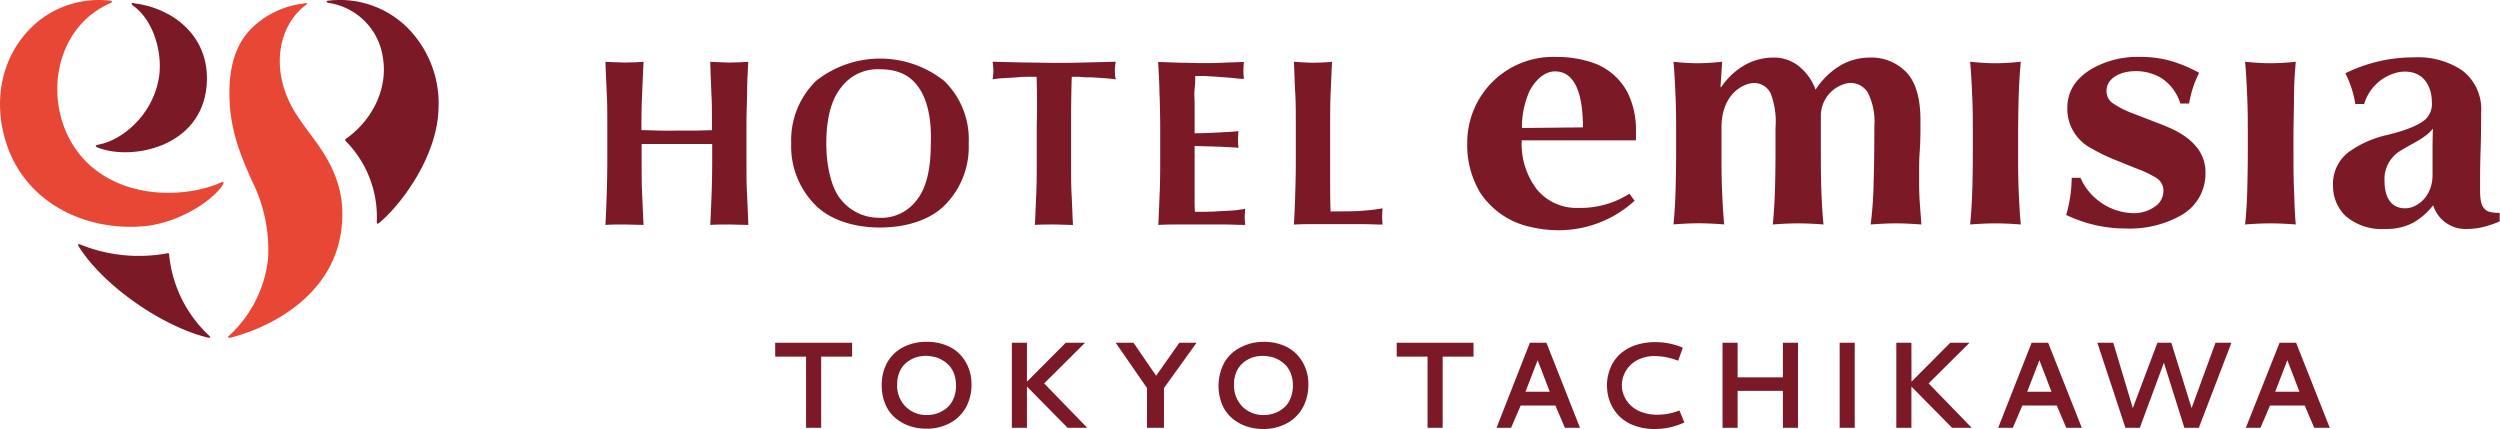 <svg xmlns="http://www.w3.org/2000/svg" viewBox="0 0 331.3 56.85"><defs><style>.cls-1{fill:#7c1926;}.cls-2{fill:#e94735;}</style></defs><g id="レイヤー_2" data-name="レイヤー 2"><g id="design"><path class="cls-1" d="M17.44.46c0-.1.25-.07.48,0,4.76.59,10,4.19,9.47,10.84-.68,8.24-9.95,10-14.37,8.28-.28-.11-.35-.18-.33-.26s.16-.11.39-.16c3-.56,7-3.71,7.93-8.58.61-3-.39-7.73-3.42-9.87C17.5.61,17.41.55,17.44.46Z"/><path class="cls-2" d="M4.77,3.07C.37,6.92-1.1,13,.84,19c2.51,7.72,10.16,11.58,18,11,4.8-.37,9.17-3.35,10.53-5.28.2-.29.31-.48.23-.56s-.1-.05-.27,0c-3.83,1.78-11.7,2.54-17.11-2C5.35,16.36,6.1,4.11,14.66.4c.13-.06.18-.12.17-.19s-.11-.1-.22-.12A12.84,12.84,0,0,0,4.77,3.07Z"/><path class="cls-2" d="M30.61,44.73c4.84-1.22,14.76-5.68,14.76-16.37,0-4-1.64-7.14-4-10.24-1-1.34-1.86-2.56-2.31-3.3C35.76,9.39,36.82,3.47,40.47.71c.18-.13.23-.17.2-.26s-.13-.07-.29,0a11.89,11.89,0,0,0-6.91,3.17c-2.23,2.15-3.07,5.15-3.07,8.74,0,4.45,1.28,7.89,3.18,12a20.23,20.23,0,0,1,1.94,9.94,16.22,16.22,0,0,1-5.11,10.14c-.1.07-.21.15-.18.24S30.43,44.78,30.61,44.73Z"/><path class="cls-1" d="M53.9,3.58A12.73,12.73,0,0,0,43.58.08c-.17,0-.3.05-.3.13s.12.15.28.18a8.52,8.52,0,0,1,7.14,7c.87,4.65-1.72,8.83-4.86,11-.12.09-.14.2,0,.33a14.29,14.29,0,0,1,4.09,10.66c0,.15,0,.21.08.24s.12,0,.22-.06c3.09-2.59,7.7-8.92,7.88-15.1A14.23,14.23,0,0,0,53.9,3.58Z"/><path class="cls-1" d="M27.67,44.44a16.88,16.88,0,0,1-5.26-10.73.15.15,0,0,0-.21-.15,20.7,20.7,0,0,1-11.64-1.19c-.08,0-.16,0-.2,0s0,.19.05.25c3.23,5.2,11,10.59,17.05,12.1.21.05.36.05.39,0S27.82,44.56,27.67,44.44Z"/><path class="cls-1" d="M282.64,28.25a4.86,4.86,0,0,0,3-.92,2.46,2.46,0,0,0,1.05-1.88,2,2,0,0,0-1.16-2,12.45,12.45,0,0,0-2.09-1c-.93-.36-2.06-.83-3.23-1.3a21.83,21.83,0,0,1-3-1.46,5.89,5.89,0,0,1-3.25-5.3c0-2.48,1.24-4,3.1-5.19a12.28,12.28,0,0,1,6.53-1.66,14.81,14.81,0,0,1,4.11.54,18.61,18.61,0,0,1,3.73,1.57,14,14,0,0,0-1.33,4.07h-1.16a6.23,6.23,0,0,0-2.46-3.34,6.48,6.48,0,0,0-3.5-.95c-2.09,0-3.82,1-3.82,2.59a1.93,1.93,0,0,0,1,1.77,11.27,11.27,0,0,0,2.41,1.21l3.4,1.31c2.09.8,4,1.66,5.3,3.41a5.25,5.25,0,0,1,1,3.21,6.33,6.33,0,0,1-3.26,5.62,13.88,13.88,0,0,1-7.34,1.73,18.06,18.06,0,0,1-7.86-1.8,18,18,0,0,0,.73-4.92h1.16A7.89,7.89,0,0,0,282.64,28.25Z"/><path class="cls-1" d="M254.62,29.75s-1.76-.15-3.36-.15-3.36.15-3.36.15a50.24,50.24,0,0,0,.39-5.49c.07-2.11.1-4.8.1-7.52a8.47,8.47,0,0,0-.87-4.47A2.67,2.67,0,0,0,245,11a4.41,4.41,0,0,0-3.7,4.49v4.44c0,1.83,0,3.55.06,5.16s.14,3.17.29,4.66h0s-1.75-.15-3.36-.15-3.36.15-3.36.15c.15-1.49.24-3.05.29-4.66s.07-3.33.07-5.16v-3a10.52,10.52,0,0,0-.62-4.5A2.43,2.43,0,0,0,232.36,11c-1.52.09-4.23,1.6-4.23,5.92v3c0,1.83,0,3.55.07,5.16s.14,3.17.29,4.66c0,0-1.76-.15-3.36-.15s-3.36.15-3.36.15c.15-1.49.24-3.05.28-4.66s.07-3.33.07-5.16V18.14c0-1.82,0-3.54-.07-5.13s-.13-3.21-.28-4.83a28.19,28.19,0,0,0,3.17.2,31.05,31.05,0,0,0,3.28-.2L228,11.55h.09a9.43,9.43,0,0,1,3.11-2.92,7.73,7.73,0,0,1,3.76-1,5.23,5.23,0,0,1,3.37,1.1,7,7,0,0,1,2.27,3.16,10,10,0,0,1,3.25-3.19,7.71,7.71,0,0,1,3.83-1.07,6.42,6.42,0,0,1,5,2q1.81,1.95,1.82,6.3c0,1.53,0,2.87-.09,4s-.09,2.33-.09,3.49c0,1,0,2,.07,3.12S254.56,28.71,254.62,29.75Z"/><path class="cls-1" d="M267.8,29.75s-1.76-.15-3.36-.15-3.36.15-3.36.15c.15-1.49.24-3.05.29-4.66s.07-3.33.07-5.16V18.14c0-1.82,0-3.54-.07-5.13s-.14-3.21-.29-4.83a31.32,31.32,0,0,0,3.36.2,31.08,31.08,0,0,0,3.36-.2c-.15,1.62-.25,3.23-.29,4.83s-.07,3.31-.07,5.13v1.79c0,1.83,0,3.55.07,5.16S267.65,28.26,267.8,29.75Z"/><path class="cls-1" d="M304.24,29.75s-1.75-.15-3.37-.15-3.35.15-3.35.15c.15-1.49.25-3.05.29-4.66s.07-3.33.07-5.16V18.14c0-1.82,0-3.54-.07-5.13s-.14-3.21-.29-4.83a31,31,0,0,0,3.35.2,31.15,31.15,0,0,0,3.37-.2C304.09,9.8,304,11.41,304,13s-.07,3.31-.07,5.13v1.79c0,1.83,0,3.55.07,5.16S304.09,28.26,304.24,29.75Z"/><path class="cls-1" d="M329.29,27.71c-.38-.36-.63-.93-.63-2.55s0-3.3.06-4.94.08-3.4.08-5.31a6.45,6.45,0,0,0-2.51-5.58,10.56,10.56,0,0,0-6.38-1.73,20.45,20.45,0,0,0-9.1,2.11,14,14,0,0,1,1.32,4.07h1.17A6.06,6.06,0,0,1,318,9.54c3.22-.42,4.27,2,4.27,4a2.81,2.81,0,0,1-.81,2.24c-.82.75-2.39,1.44-5.12,2.11a13.71,13.71,0,0,0-5.17,2.32,5.3,5.3,0,0,0-2,4.4,5.55,5.55,0,0,0,1.65,4,7.33,7.33,0,0,0,5.31,1.73,7.46,7.46,0,0,0,3.71-.85,9,9,0,0,0,2.6-2.29A4.49,4.49,0,0,0,327,30.34a8.69,8.69,0,0,0,2.11-.27,13.59,13.59,0,0,0,2.15-.73V28.21C330,28.21,329.55,28,329.29,27.71Zm-6.93-8.37c0,.67,0,2.58,0,3.86,0,2.73-1.9,4.33-3.52,4.4S316,26.59,316,24a4.38,4.38,0,0,1,2.33-4.15c1.63-1,3.08-1.56,4.09-2.81C322.38,17.59,322.37,18.66,322.36,19.34Z"/><path class="cls-1" d="M215.93,25.67a12,12,0,0,1-6.73,1.88,6.8,6.8,0,0,1-5.54-2.46,9.9,9.9,0,0,1-2-6.49H216.8V17.33a11.19,11.19,0,0,0-1.08-5,8.18,8.18,0,0,0-5-4.13,14.44,14.44,0,0,0-4.45-.65A11.36,11.36,0,0,0,194.44,19a12.14,12.14,0,0,0,1.76,6.6,10.65,10.65,0,0,0,6.66,4.48,16.07,16.07,0,0,0,3.94.43,14.92,14.92,0,0,0,9.82-3.91ZM206.07,9.46c2.71,0,3.7,3.12,3.7,7.42l-8.08.08a11.63,11.63,0,0,1,1-4.88C203.5,10.52,204.75,9.46,206.07,9.46Z"/><path class="cls-1" d="M108.13,10.73a13.66,13.66,0,0,1,17,0A10.76,10.76,0,0,1,128.37,19a10.91,10.91,0,0,1-3.28,8.3c-1.88,1.82-4.92,2.85-8.5,2.85s-6.61-1.1-8.41-2.85a11,11,0,0,1-3.33-8.3A11,11,0,0,1,108.13,10.73Zm13.57.8c-.78-1.07-2.08-2.35-5.11-2.35a6,6,0,0,0-5.09,2.37c-1.48,1.79-2,4.54-2,7.47s.67,6,2,7.5a6.45,6.45,0,0,0,5,2.34,5.81,5.81,0,0,0,4.85-2.18c1.47-1.7,2-4.45,2-7.66C123.47,16.12,123,13.31,121.7,11.53Z"/><path class="cls-1" d="M137.37,10.18h-1c-.59,0-1,0-1.61.07l-1.72.11c-.56,0-1.06.09-1.5.16a6.62,6.62,0,0,0,.1-1.2,7.42,7.42,0,0,0-.1-1.14l4,.1c1.33,0,2.76.05,4.13.05s2.82,0,4.13-.05l4.06-.1a6,6,0,0,0-.12,1.18,5.67,5.67,0,0,0,.12,1.16c-.44-.07-.94-.12-1.49-.16l-1.73-.11c-.6,0-1,0-1.61-.07h-1c-.07,2.16-.09,4.11-.09,6.29v5.26c0,1.38,0,2.74.07,4.08s.11,2.66.18,4c-.48,0-2-.06-2.53-.06s-2,0-2.52.06c.07-1.29.12-2.61.18-4s.07-2.7.07-4.08V16.47C137.46,14.29,137.43,12.34,137.37,10.18Z"/><path class="cls-1" d="M153.65,12.21c0-1-.09-2.38-.17-4l2.89.1c.93,0,1.95.05,2.89.05s1.87,0,2.79-.05l2.8-.1a8.69,8.69,0,0,0-.07,1.12,8.94,8.94,0,0,0,.07,1.12c-.67,0-1.29-.1-1.84-.15l-1.91-.14-1.58-.09c-.31,0-.72,0-1.13,0,0,.45,0,1.12-.08,1.73s0,1.28,0,2.05,0,1.46,0,2.24,0,1.57,0,1.57c1.56,0,3.84-.14,4.35-.17s1-.06,1.47-.11a8.85,8.85,0,0,0-.07,1.13,8.31,8.31,0,0,0,.07,1.09c-.55-.07-1.18-.09-1.9-.13s-3.69-.12-3.92-.12c0,.16,0,.84,0,1.17l0,1.32v1.73c0,1.19,0,2,0,2.8s0,1.31.05,1.7c.69,0,2,0,2.72-.05s1.49-.07,2.17-.12a12.67,12.67,0,0,0,1.77-.24,9.65,9.65,0,0,0-.07,1.1,8.52,8.52,0,0,0,.07,1.05c-.94,0-1.88-.06-2.81-.06h-5.77c-.95,0-2,0-2.94.06.07-1.48.13-2.82.17-4,.06-1.33.08-2.69.08-4.07v-5.4C153.73,14.91,153.71,13.55,153.65,12.21Z"/><path class="cls-1" d="M94.12,8.19c.27,0,1.86.1,2.53.1s2.24-.06,2.51-.1C99.1,9.57,99,10.92,99,12.25s-.08,2.69-.08,4.07v5.41c0,1.38,0,2.74.08,4.08s.11,2.66.17,4c-.48,0-2-.06-2.52-.06s-2,0-2.52.06c.06-1.29.12-2.61.17-4s.08-2.7.08-4.08V19.08c-1.13,0-1.24,0-2.3,0l-2.38,0-2.3,0c-1,0-1.25,0-2.37,0v2.65c0,1.38,0,2.74.07,4.08s.11,2.66.18,4c-.49,0-2-.06-2.53-.06s-2,0-2.52.06c.07-1.29.13-2.61.17-4s.08-2.7.08-4.08V16.32c0-1.38,0-2.74-.08-4.07s-.1-2.68-.17-4.06c.27,0,1.86.1,2.54.1s2.24-.06,2.51-.1c-.07,1.38-.12,2.73-.18,4.06S85,14.94,85,16.32v.92c1.12,0,1.34.05,2.4.07s1.14,0,2.27,0,1.32,0,2.38,0l2.3-.06v-.92c0-1.38,0-2.74-.08-4.07S94.18,9.57,94.12,8.19Z"/><path class="cls-1" d="M183.23,27.61a7.78,7.78,0,0,0-.07,1.1,8.52,8.52,0,0,0,.07,1.05c-1,0-1.93-.06-2.89-.06h-5.87c-.93,0-2,0-3,.06.07-1.29.13-2.61.17-4s.08-2.7.08-4.08V16.32c0-1.38,0-2.74-.08-4.07s-.1-2.68-.17-4.06c.27,0,1.63.12,2.52.12s2.25-.08,2.53-.12c-.07,1.38-.12,2.73-.18,4.06s-.07,2.69-.07,4.07c0,2.64,0,4.93,0,6.86s0,3.31.06,4.84L179,28A28.66,28.66,0,0,0,183.23,27.61Z"/><path class="cls-1" d="M102.73,45.42h10.19v1.84h-4.1v9.43h-2V47.26h-4.09Z"/><path class="cls-1" d="M122.8,45.3a6.69,6.69,0,0,1,3.06.67,5.07,5.07,0,0,1,2.11,2,5.74,5.74,0,0,1,.77,3A6.18,6.18,0,0,1,128,54a5.28,5.28,0,0,1-2.12,2.07,6.53,6.53,0,0,1-3.14.74,6.78,6.78,0,0,1-2.21-.36,5.82,5.82,0,0,1-1.88-1.06,4.77,4.77,0,0,1-1.31-1.8,6.11,6.11,0,0,1-.49-2.51A6,6,0,0,1,117.6,48a5.13,5.13,0,0,1,2.11-2A6.58,6.58,0,0,1,122.8,45.3Zm1,2a4.71,4.71,0,0,0-1.12-.14,4.56,4.56,0,0,0-1.11.14,3.78,3.78,0,0,0-1,.44,3.38,3.38,0,0,0-.87.73,3.54,3.54,0,0,0-.59,1.07,4.25,4.25,0,0,0-.22,1.41A3.93,3.93,0,0,0,120,53.87,3.89,3.89,0,0,0,122.85,55a4.24,4.24,0,0,0,1.37-.23,4.17,4.17,0,0,0,1.23-.69,3.27,3.27,0,0,0,.9-1.22,4.33,4.33,0,0,0,.34-1.77,4.6,4.6,0,0,0-.23-1.48,3.29,3.29,0,0,0-.64-1.12,4,4,0,0,0-2-1.2Z"/><path class="cls-1" d="M136.09,50.58l5.14-5.16h2.56l-5.42,5.39,5.71,5.88h-2.6l-5.39-5.46v5.46h-2V45.42h2Z"/><path class="cls-1" d="M147.85,45.42h2.36l3,4.37,3.08-4.37h2.28l-4.32,6v5.27H152V51.42Z"/><path class="cls-1" d="M167.44,45.3a6.69,6.69,0,0,1,3.06.67,5,5,0,0,1,2.11,2,5.64,5.64,0,0,1,.77,3,6.18,6.18,0,0,1-.75,3.07,5.22,5.22,0,0,1-2.12,2.07,6.49,6.49,0,0,1-3.13.74,6.8,6.8,0,0,1-2.22-.36,5.77,5.77,0,0,1-1.87-1.06,4.79,4.79,0,0,1-1.32-1.8,6.6,6.6,0,0,1,.27-5.57,5.13,5.13,0,0,1,2.11-2A6.58,6.58,0,0,1,167.44,45.3Zm1,2a4.64,4.64,0,0,0-1.12-.14,4.56,4.56,0,0,0-1.11.14,3.92,3.92,0,0,0-1,.44,3.18,3.18,0,0,0-.86.73,3.35,3.35,0,0,0-.6,1.07,4.25,4.25,0,0,0-.22,1.41,4,4,0,0,0,1.13,2.95A3.9,3.9,0,0,0,167.5,55a4.18,4.18,0,0,0,1.36-.23,4,4,0,0,0,1.23-.69,3.07,3.07,0,0,0,.9-1.22,4.67,4.67,0,0,0,.11-3.25,3.45,3.45,0,0,0-.63-1.12,4.12,4.12,0,0,0-2-1.2Z"/><path class="cls-1" d="M185.09,45.42h10.18v1.84h-4.09v9.43h-2V47.26h-4.09Z"/><path class="cls-1" d="M202.74,45.42h2.19l4.45,11.27h-2l-1.26-2.95h-4.6l-1.27,2.95h-1.93Zm2.63,6.49-1.6-4.18-1.61,4.18Z"/><path class="cls-1" d="M219.35,45.34a9.29,9.29,0,0,1,3.37.62l.29.12-.62,1.72-.31-.11a8.89,8.89,0,0,0-2.78-.51,5.12,5.12,0,0,0-1.82.32,3.86,3.86,0,0,0-2.25,2.1,3.63,3.63,0,0,0-.3,1.46,3.48,3.48,0,0,0,.33,1.49,3.76,3.76,0,0,0,.92,1.25,4.26,4.26,0,0,0,1.48.85,5.92,5.92,0,0,0,2,.31,7.72,7.72,0,0,0,2.61-.46l.29-.1.65,1.58-.29.13a9.18,9.18,0,0,1-3.64.74,7.67,7.67,0,0,1-2.69-.45,5.57,5.57,0,0,1-2-1.24,5.71,5.71,0,0,1-1.21-1.84,6,6,0,0,1-.42-2.25,5.85,5.85,0,0,1,.44-2.27A5.21,5.21,0,0,1,214.6,47a5.89,5.89,0,0,1,2-1.21A8.08,8.08,0,0,1,219.35,45.34Z"/><path class="cls-1" d="M236.27,45.42h2V56.69h-2V51.8h-6v4.89h-2V45.42h2V50h6Z"/><path class="cls-1" d="M243.79,45.42h2V56.69h-2Z"/><path class="cls-1" d="M253.31,50.58l5.14-5.16H261l-5.42,5.39,5.71,5.88h-2.6l-5.39-5.46v5.46h-2V45.42h2Z"/><path class="cls-1" d="M269.23,45.42h2.19l4.46,11.27h-2.06l-1.26-2.95H268l-1.26,2.95h-1.94Zm2.63,6.49-1.6-4.18-1.61,4.18Z"/><path class="cls-1" d="M277.94,45.42h2.11l2.59,8.66,3.26-8.66h1.84l2.69,8.66,3.17-8.66h2.11l-4.32,11.27h-1.92l-2.71-8.62-3.19,8.62h-1.91Z"/><path class="cls-1" d="M302.09,45.42h2.19l4.46,11.27h-2.06l-1.26-2.95h-4.6l-1.26,2.95h-1.94Zm2.63,6.49-1.6-4.18-1.61,4.18Z"/></g></g></svg>